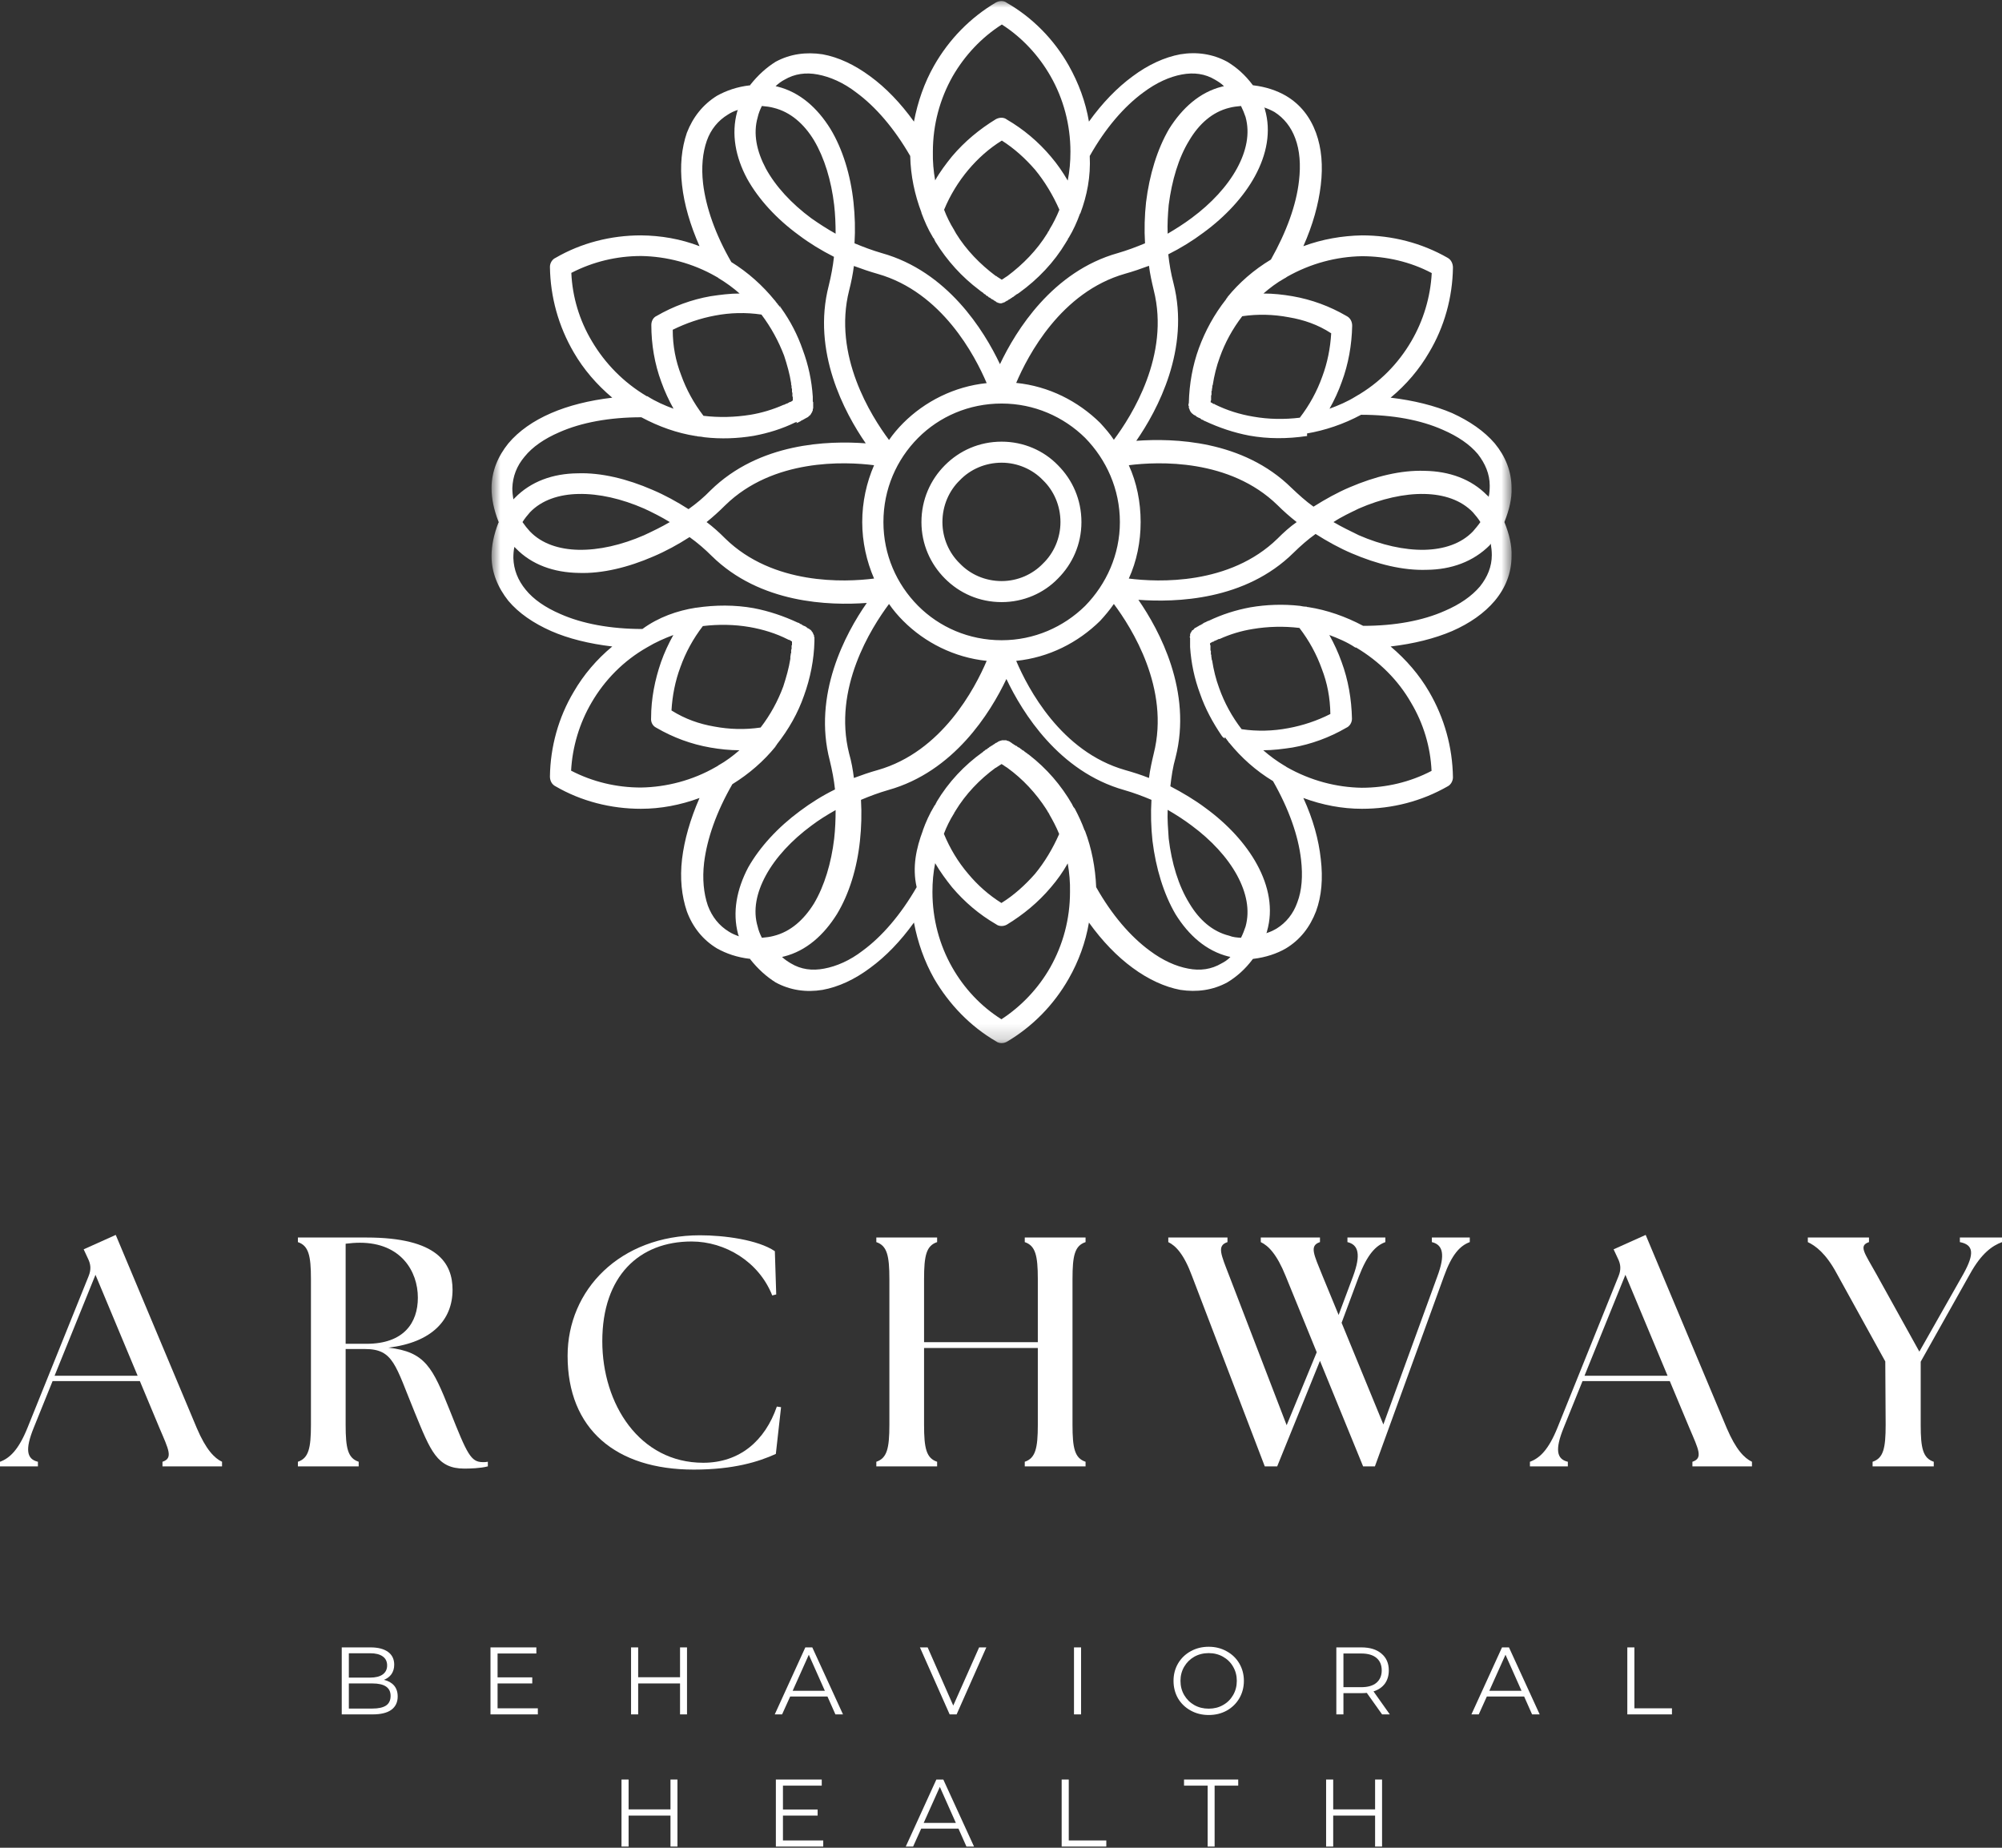 <svg xmlns="http://www.w3.org/2000/svg" width="130" height="120" viewBox="0 0 130 120" fill="none"><rect x="0" y="0" width="130" height="120" fill="#333333" stroke="none"/><g clip-path="url(#clip0_70_1716)"><path d="M0 95.231H2.462V94.933C1.736 94.763 1.615 94.149 2.188 92.729L3.415 89.693H9.082L10.357 92.745C10.955 94.149 11.253 94.698 10.551 94.933V95.231H14.418V94.933C13.925 94.698 13.377 94.149 12.779 92.745L7.516 80.2L5.433 81.136L5.707 81.725C5.901 82.113 5.925 82.452 5.756 82.872L1.784 92.729C1.211 94.149 0.638 94.698 0 94.933V95.231ZM3.544 89.346L6.2 82.791L8.937 89.346H3.544Z" fill="white"></path><path d="M30.145 95.376C30.508 95.376 31.186 95.36 31.679 95.231V94.932C31.566 94.956 31.461 94.956 31.356 94.956C30.573 94.956 30.339 94.448 29.217 91.622C28.087 88.797 27.618 87.796 25.221 87.521C28.046 87.182 29.386 85.721 29.386 83.767C29.386 82.048 28.425 80.369 23.8 80.369H19.344V80.667C20.038 80.901 20.191 81.539 20.191 83.065V92.534C20.191 94.06 20.038 94.698 19.344 94.932V95.231H23.291V94.932C22.589 94.698 22.444 94.06 22.444 92.534V87.61H23.695C25.56 87.61 25.665 88.651 26.94 91.751C27.957 94.23 28.385 95.376 30.145 95.376ZM22.444 87.271V80.772C22.758 80.732 23.073 80.708 23.372 80.708C26.028 80.708 27.134 82.556 27.134 84.276C27.134 85.907 26.222 87.271 23.8 87.271H22.444Z" fill="white"></path><path d="M45.051 95.441C47.643 95.441 49.257 94.932 50.379 94.424L50.718 91.388L50.444 91.348C49.685 93.552 48.046 94.997 45.665 94.997C41.532 94.997 39.11 91.195 39.11 87.102C39.11 82.871 41.507 80.627 44.906 80.627C47.094 80.627 49.281 81.943 50.145 84.131L50.404 84.066L50.315 81.257C49.217 80.514 47.029 80.224 45.455 80.224C40.256 80.224 36.857 83.768 36.857 88.054C36.857 92.809 39.982 95.441 45.051 95.441Z" fill="white"></path><path d="M56.904 95.231H60.852V94.932C60.15 94.698 60.004 94.06 60.004 92.534V87.545H67.391V92.534C67.391 94.06 67.237 94.698 66.543 94.932V95.231H70.491V94.932C69.788 94.698 69.643 94.06 69.643 92.534V83.065C69.643 81.539 69.788 80.901 70.491 80.667V80.369H66.543V80.667C67.237 80.901 67.391 81.539 67.391 83.065V87.166H60.004V83.065C60.004 81.539 60.15 80.901 60.852 80.667V80.369H56.904V80.667C57.599 80.901 57.752 81.539 57.752 83.065V92.534C57.752 94.06 57.599 94.698 56.904 94.932V95.231Z" fill="white"></path><path d="M83.484 82.871L85.502 87.82L83.549 92.558L79.835 82.895C79.278 81.45 79.004 80.901 79.706 80.667V80.369H75.863V80.667C76.348 80.901 76.88 81.45 77.413 82.895L82.128 95.231H82.935L85.712 88.377L88.513 95.231H89.28L93.761 82.895C94.269 81.475 94.802 80.901 95.44 80.667V80.369H92.978V80.667C93.696 80.837 93.865 81.475 93.333 82.895L89.829 92.51L87.117 85.907L88.239 82.895C88.788 81.475 89.321 80.901 89.958 80.667V80.369H87.496V80.667C88.215 80.837 88.384 81.475 87.859 82.895L86.923 85.398L85.882 82.871C85.308 81.45 85.01 80.901 85.712 80.667V80.369H81.869V80.667C82.362 80.901 82.911 81.45 83.484 82.871Z" fill="white"></path><path d="M99.346 95.231H101.808V94.933C101.082 94.763 100.961 94.149 101.534 92.729L102.761 89.693H108.428L109.704 92.745C110.301 94.149 110.6 94.698 109.897 94.933V95.231H113.764V94.933C113.272 94.698 112.723 94.149 112.125 92.745L106.862 80.2L104.779 81.136L105.054 81.725C105.247 82.113 105.272 82.452 105.102 82.872L101.13 92.729C100.557 94.149 99.983 94.698 99.346 94.933V95.231ZM102.89 89.346L105.546 82.791L108.283 89.346H102.89Z" fill="white"></path><path d="M121.597 95.231H125.569V94.932C124.867 94.698 124.721 94.06 124.721 92.534V88.433L127.926 82.726C128.669 81.386 129.371 80.901 130.001 80.667V80.369H127.264V80.667C128.136 80.837 128.241 81.386 127.498 82.726L124.633 87.779L121.831 82.726C121.089 81.386 120.661 80.901 121.363 80.667V80.369H117.391V80.667C117.884 80.901 118.562 81.386 119.28 82.726L122.421 88.417L122.445 92.534C122.445 94.06 122.3 94.698 121.597 94.932V95.231Z" fill="white"></path><path d="M24.928 109.095C25.213 109.16 25.433 109.285 25.59 109.467C25.745 109.65 25.824 109.886 25.824 110.177C25.824 110.548 25.687 110.837 25.412 111.041C25.138 111.241 24.73 111.339 24.193 111.339H22.191V106.988H24.064C24.549 106.988 24.924 107.085 25.195 107.279C25.463 107.473 25.598 107.751 25.598 108.11C25.598 108.349 25.538 108.552 25.421 108.724C25.301 108.891 25.138 109.015 24.928 109.095ZM22.652 107.368V108.95H24.032C24.387 108.95 24.658 108.883 24.847 108.748C25.041 108.609 25.138 108.413 25.138 108.159C25.138 107.901 25.041 107.705 24.847 107.57C24.658 107.436 24.387 107.368 24.032 107.368H22.652ZM24.185 110.96C24.573 110.96 24.866 110.895 25.065 110.766C25.263 110.633 25.364 110.423 25.364 110.137C25.364 109.6 24.97 109.329 24.185 109.329H22.652V110.96H24.185Z" fill="white"></path><path d="M34.925 110.944V111.339H31.85V106.988H34.828V107.384H32.31V108.934H34.562V109.329H32.31V110.944H34.925Z" fill="white"></path><path d="M44.611 106.988V111.339H44.159V109.329H41.439V111.339H40.978V106.988H41.439V108.926H44.159V106.988H44.611Z" fill="white"></path><path d="M53.731 110.177H51.31L50.785 111.339H50.309L52.294 106.988H52.746L54.74 111.339H54.248L53.731 110.177ZM53.562 109.806L52.52 107.465L51.471 109.806H53.562Z" fill="white"></path><path d="M64.047 106.988L62.118 111.339H61.666L59.736 106.988H60.237L61.9 110.766L63.579 106.988H64.047Z" fill="white"></path><path d="M69.74 106.988H70.2V111.339H69.74V106.988Z" fill="white"></path><path d="M78.488 111.379C78.056 111.379 77.666 111.282 77.317 111.089C76.966 110.895 76.692 110.632 76.494 110.297C76.3 109.958 76.203 109.579 76.203 109.159C76.203 108.745 76.3 108.372 76.494 108.037C76.692 107.698 76.966 107.432 77.317 107.238C77.666 107.044 78.056 106.947 78.488 106.947C78.918 106.947 79.305 107.044 79.65 107.238C79.999 107.428 80.274 107.69 80.474 108.029C80.671 108.368 80.772 108.745 80.772 109.159C80.772 109.579 80.671 109.958 80.474 110.297C80.274 110.637 79.999 110.903 79.65 111.097C79.305 111.286 78.918 111.379 78.488 111.379ZM78.488 110.967C78.831 110.967 79.142 110.891 79.416 110.733C79.695 110.578 79.913 110.362 80.07 110.088C80.231 109.813 80.312 109.504 80.312 109.159C80.312 108.82 80.231 108.513 80.07 108.239C79.913 107.964 79.695 107.751 79.416 107.593C79.142 107.438 78.831 107.359 78.488 107.359C78.143 107.359 77.83 107.438 77.551 107.593C77.277 107.751 77.059 107.964 76.897 108.239C76.736 108.513 76.655 108.82 76.655 109.159C76.655 109.504 76.736 109.813 76.897 110.088C77.059 110.362 77.277 110.578 77.551 110.733C77.83 110.891 78.143 110.967 78.488 110.967Z" fill="white"></path><path d="M89.746 111.339L88.753 109.943C88.64 109.955 88.523 109.959 88.406 109.959H87.236V111.339H86.775V106.988H88.406C88.959 106.988 89.393 107.123 89.706 107.392C90.023 107.656 90.182 108.02 90.182 108.482C90.182 108.821 90.095 109.109 89.924 109.346C89.75 109.578 89.506 109.745 89.189 109.846L90.247 111.339H89.746ZM88.39 109.572C88.82 109.572 89.149 109.479 89.375 109.289C89.605 109.095 89.722 108.827 89.722 108.482C89.722 108.127 89.605 107.856 89.375 107.666C89.149 107.479 88.82 107.384 88.39 107.384H87.236V109.572H88.39Z" fill="white"></path><path d="M98.97 110.177H96.548L96.023 111.339H95.547L97.533 106.988H97.985L99.979 111.339H99.486L98.97 110.177ZM98.8 109.806L97.759 107.465L96.709 109.806H98.8Z" fill="white"></path><path d="M105.67 106.988H106.13V110.944H108.568V111.339H105.67V106.988Z" fill="white"></path><path d="M43.99 115.57V119.922H43.538V117.911H40.818V119.922H40.357V115.57H40.818V117.508H43.538V115.57H43.99Z" fill="white"></path><path d="M53.457 119.526V119.922H50.381V115.57H53.36V115.966H50.841V117.516H53.093V117.911H50.841V119.526H53.457Z" fill="white"></path><path d="M62.239 118.759H59.817L59.293 119.922H58.816L60.802 115.57H61.254L63.248 119.922H62.756L62.239 118.759ZM62.07 118.388L61.028 116.047L59.979 118.388H62.07Z" fill="white"></path><path d="M68.939 115.57H69.4V119.526H71.838V119.922H68.939V115.57Z" fill="white"></path><path d="M78.419 115.966H76.885V115.57H80.404V115.966H78.871V119.922H78.419V115.966Z" fill="white"></path><path d="M89.744 115.57V119.922H89.292V117.911H86.571V119.922H86.111V115.57H86.571V117.508H89.292V115.57H89.744Z" fill="white"></path><mask id="mask0_70_1716" style="mask-type:luminance" maskUnits="userSpaceOnUse" x="31" y="0" width="68" height="68"><path d="M31.92 0H98.179V67.811H31.92V0Z" fill="white"></path></mask><g mask="url(#mask0_70_1716)"><path d="M65.987 24.867C68.118 25.083 70.007 26.057 71.438 27.464C71.747 27.803 72.072 28.168 72.328 28.562C73.489 27.004 75.983 23.066 74.918 18.844C74.796 18.33 74.675 17.803 74.609 17.262C74.096 17.452 73.596 17.627 73.057 17.777C68.887 18.967 66.742 23.095 65.987 24.867ZM43.736 26.544C43.428 25.991 43.157 25.407 42.941 24.8C42.509 23.636 42.294 22.376 42.294 21.105C42.294 20.86 42.415 20.618 42.63 20.523C43.724 19.888 44.911 19.454 46.138 19.238C46.774 19.143 47.393 19.062 48.027 19.062C47.609 18.695 47.151 18.358 46.651 18.059L46.624 18.033L46.503 17.964C44.978 17.087 43.278 16.653 41.632 16.626C40.053 16.626 38.515 16.992 37.099 17.722C37.167 19.278 37.625 20.806 38.435 22.16C39.284 23.595 40.473 24.826 41.997 25.732H42.037C42.59 26.086 43.157 26.328 43.736 26.544ZM50.633 19.888C50.659 19.914 50.699 19.954 50.725 20.009C51.333 20.86 51.793 21.755 52.13 22.729C52.493 23.702 52.709 24.717 52.778 25.761V26.072L52.804 26.126V26.532L52.778 26.558V26.667L52.75 26.693V26.748H52.724V26.802H52.695V26.828L52.669 26.857V26.883L52.643 26.911L52.614 26.937V26.963H52.588V26.992H52.562L52.534 27.018L52.508 27.046C52.481 27.073 52.453 27.099 52.439 27.099C52.346 27.153 52.251 27.194 52.17 27.248L52.116 27.276L52.062 27.303L52.009 27.329L51.981 27.357L51.926 27.383L51.874 27.412L51.765 27.464H51.739L51.71 27.492L51.753 27.397L51.684 27.424H51.658C50.808 27.843 49.89 28.128 48.945 28.304C47.906 28.479 46.814 28.52 45.749 28.398C45.599 28.372 45.45 28.344 45.329 28.344H45.303L45.234 28.318H45.181C43.967 28.128 42.78 27.708 41.646 27.099C39.581 27.099 37.746 27.438 36.316 28.073C35.345 28.493 34.576 29.022 34.063 29.658C33.551 30.265 33.294 30.943 33.268 31.7C33.268 31.944 33.294 32.189 33.335 32.431C33.361 32.404 33.401 32.364 33.43 32.336C34.469 31.268 35.898 30.754 37.516 30.739C39.042 30.685 40.742 31.105 42.36 31.809C43.157 32.146 43.952 32.58 44.709 33.066C45.222 32.701 45.706 32.296 46.138 31.849C49.309 28.738 53.789 28.614 56.217 28.792C54.84 26.802 52.709 22.824 53.815 18.548C53.965 17.938 54.086 17.302 54.154 16.679C53.331 16.261 52.574 15.801 51.874 15.272C50.443 14.231 49.256 12.945 48.514 11.605C47.759 10.198 47.474 8.695 47.866 7.262C47.892 7.207 47.892 7.167 47.92 7.139C47.678 7.207 47.462 7.314 47.272 7.438C46.624 7.829 46.152 8.412 45.896 9.143C45.626 9.914 45.533 10.86 45.654 11.916C45.841 13.472 46.449 15.218 47.488 17.018C48.58 17.694 49.525 18.548 50.294 19.494L50.348 19.549L50.376 19.603L50.429 19.658L50.457 19.71L50.51 19.738V19.765L50.538 19.819H50.564L50.592 19.874L50.673 19.954V19.888H50.633ZM44.223 24.34C44.56 25.286 45.046 26.178 45.68 27.004C46.691 27.127 47.718 27.099 48.73 26.937C49.458 26.816 50.187 26.598 50.889 26.287H50.915L50.97 26.261C51.024 26.233 51.065 26.207 51.145 26.193L51.172 26.166H51.198L51.226 26.138L51.281 26.112H51.307L51.361 26.086L51.414 26.057L51.482 26.003V25.761H51.454V25.517L51.428 25.462V25.246L51.402 25.218V25.165C51.402 25.097 51.402 25.042 51.373 24.976V24.893C51.281 24.285 51.105 23.676 50.915 23.095C50.552 22.146 50.066 21.254 49.444 20.429C48.433 20.279 47.408 20.305 46.423 20.495C45.478 20.671 44.56 20.984 43.684 21.416C43.684 22.471 43.872 23.432 44.223 24.34ZM48.015 48.724C47.379 48.724 46.76 48.657 46.126 48.548C44.885 48.332 43.71 47.898 42.618 47.262C42.374 47.141 42.253 46.897 42.279 46.627C42.279 45.382 42.523 44.15 42.927 42.986C43.143 42.378 43.414 41.795 43.724 41.24C43.143 41.458 42.59 41.7 42.023 42.039C40.473 42.919 39.258 44.177 38.421 45.612C37.625 46.966 37.167 48.508 37.084 50.05C38.489 50.78 40.041 51.145 41.619 51.145C43.264 51.119 44.966 50.687 46.489 49.807L46.61 49.739L46.639 49.712C47.151 49.428 47.609 49.077 48.015 48.724ZM45.181 39.468H45.208C46.463 39.279 47.73 39.279 48.931 39.494C49.93 39.684 50.889 40.009 51.819 40.443H51.846L51.9 40.469L51.967 40.524H51.995L52.049 40.55L52.076 40.578L52.13 40.604L52.156 40.633H52.183L52.237 40.659H52.265L52.292 40.685L52.346 40.713L52.413 40.768L52.439 40.794L52.508 40.82L52.534 40.849H52.562L52.588 40.875L52.614 40.903H52.643V40.929H52.669V40.958H52.695V40.984L52.724 41.01V41.038H52.75V41.065H52.778V41.119H52.804V41.174L52.83 41.2V41.228L52.859 41.254V41.363H52.885V41.646C52.859 42.839 52.614 44.056 52.211 45.166C51.819 46.302 51.212 47.371 50.443 48.346L50.417 48.399L50.362 48.453V48.481C49.593 49.428 48.649 50.253 47.555 50.929C46.517 52.73 45.91 54.475 45.72 56.032C45.599 57.073 45.694 58.021 45.962 58.806C46.233 59.537 46.691 60.118 47.339 60.51C47.529 60.633 47.759 60.728 47.987 60.809C47.961 60.782 47.961 60.74 47.934 60.687C47.543 59.252 47.84 57.751 48.58 56.342C49.337 55.002 50.524 53.719 51.94 52.675C52.643 52.148 53.398 51.674 54.221 51.269C54.154 50.633 54.031 50.009 53.884 49.402C52.764 45.125 54.895 41.145 56.286 39.157C53.87 39.333 49.363 39.212 46.207 36.098C45.775 35.666 45.288 35.246 44.776 34.881C44.021 35.367 43.224 35.801 42.429 36.138C40.81 36.843 39.109 37.262 37.585 37.208C35.967 37.182 34.536 36.681 33.496 35.611C33.47 35.585 33.43 35.543 33.401 35.517C33.349 35.761 33.335 36.003 33.335 36.247C33.361 37.006 33.631 37.682 34.13 38.292C34.642 38.927 35.411 39.454 36.384 39.874C37.813 40.51 39.65 40.849 41.714 40.849C42.766 40.078 43.981 39.658 45.181 39.468ZM46.368 47.182C47.367 47.371 48.378 47.398 49.391 47.248C50.025 46.423 50.51 45.531 50.861 44.582C51.05 44.001 51.226 43.392 51.321 42.784V42.649L51.347 42.499V42.445L51.373 42.419V42.201L51.402 42.148V41.904H51.428V41.66L51.373 41.634L51.347 41.605L51.238 41.553H51.212L51.157 41.525C50.388 41.133 49.539 40.875 48.689 40.725C47.678 40.55 46.651 40.538 45.64 40.659C45.006 41.484 44.52 42.378 44.182 43.325C43.846 44.217 43.656 45.192 43.603 46.14C44.505 46.707 45.424 47.018 46.368 47.182ZM69.333 56.072C69.022 56.627 68.657 57.142 68.239 57.628C67.416 58.603 66.445 59.402 65.379 60.05C65.164 60.173 64.867 60.173 64.677 60.023C63.585 59.388 62.641 58.589 61.817 57.616C61.426 57.127 61.048 56.613 60.724 56.058C60.602 56.667 60.548 57.277 60.548 57.926C60.548 59.699 61.008 61.378 61.831 62.825C62.6 64.179 63.692 65.356 65.028 66.195C66.336 65.341 67.43 64.179 68.199 62.825C69.022 61.364 69.481 59.699 69.481 57.926C69.495 57.291 69.44 56.681 69.333 56.072ZM59.928 53.935V53.92C60.116 53.394 60.36 52.851 60.657 52.364L60.683 52.31L60.712 52.284L60.738 52.255L60.764 52.189L60.792 52.134L60.818 52.108V52.08C61.587 50.794 62.613 49.698 63.828 48.833L63.882 48.778L63.934 48.752L63.989 48.697L64.043 48.669L64.098 48.643L64.124 48.617L64.15 48.588L64.205 48.562L64.259 48.508L64.314 48.481L64.366 48.453V48.427H64.421L64.475 48.372L64.53 48.346L64.556 48.318H64.582L64.637 48.264L64.691 48.237H64.718L64.746 48.209L64.798 48.183L64.826 48.157H64.853L64.879 48.128H64.933V48.102H65.014L65.043 48.074H65.365V48.102H65.446V48.128H65.501L65.527 48.157H65.581V48.183L65.676 48.237L65.743 48.292L65.797 48.318L65.823 48.346C65.878 48.372 65.918 48.399 65.973 48.439H65.999L66.054 48.467V48.493L66.108 48.522L66.163 48.548L66.215 48.574L66.269 48.629L66.324 48.657L66.376 48.712H66.405L66.431 48.738L66.486 48.764L66.54 48.819L66.566 48.847H66.592L66.647 48.899L66.701 48.927L66.768 48.994H66.796L66.823 49.022C67.957 49.902 68.901 50.984 69.63 52.255V52.284L69.656 52.31L69.682 52.364L69.71 52.419L69.737 52.445L69.791 52.514C70.034 52.974 70.249 53.434 70.425 53.92L70.451 53.947C70.883 55.085 71.127 56.33 71.18 57.616C72.193 59.414 73.408 60.823 74.661 61.743C75.511 62.379 76.362 62.758 77.158 62.905C77.927 63.055 78.655 62.96 79.317 62.568C79.505 62.474 79.735 62.324 79.896 62.149C79.87 62.149 79.83 62.12 79.775 62.12C78.318 61.755 77.184 60.74 76.334 59.374C75.565 58.062 75.053 56.383 74.837 54.611C74.742 53.731 74.716 52.839 74.77 51.945C74.189 51.7 73.61 51.484 73.002 51.309C68.766 50.118 66.391 46.288 65.351 44.096C64.314 46.288 61.938 50.118 57.674 51.309C57.069 51.484 56.487 51.7 55.908 51.945C55.961 52.839 55.934 53.745 55.84 54.611C55.652 56.383 55.139 58.062 54.342 59.374C53.492 60.728 52.358 61.755 50.901 62.12C50.849 62.12 50.834 62.149 50.78 62.149C50.97 62.324 51.172 62.459 51.361 62.568C52.009 62.96 52.738 63.055 53.519 62.905C54.316 62.758 55.192 62.379 56.015 61.743C57.27 60.823 58.485 59.414 59.523 57.616C59.226 56.316 59.496 55.085 59.928 53.935ZM67.2 56.762C67.836 55.991 68.36 55.111 68.778 54.165C68.591 53.705 68.36 53.271 68.132 52.879V52.851L68.104 52.825L68.078 52.77L68.05 52.744L67.997 52.635L67.969 52.609L67.943 52.554C67.269 51.513 66.419 50.592 65.406 49.86C65.339 49.807 65.285 49.793 65.218 49.739C65.164 49.684 65.095 49.672 65.043 49.618C64.974 49.672 64.919 49.684 64.853 49.739C64.786 49.793 64.732 49.807 64.677 49.86H64.651C63.612 50.619 62.707 51.565 62.033 52.675L62.005 52.73L61.979 52.756L61.953 52.81V52.839L61.924 52.865C61.682 53.256 61.466 53.69 61.291 54.151C61.682 55.097 62.209 55.977 62.869 56.748C63.476 57.48 64.205 58.128 65.028 58.643C65.838 58.142 66.566 57.48 67.2 56.762ZM86.32 41.24C86.629 41.795 86.899 42.378 87.115 42.986C87.547 44.15 87.763 45.408 87.79 46.681C87.79 46.923 87.642 47.168 87.426 47.262C86.332 47.898 85.146 48.332 83.919 48.548C83.283 48.643 82.663 48.724 82.03 48.724C82.447 49.089 82.906 49.428 83.404 49.725C83.432 49.725 83.432 49.753 83.458 49.753L83.553 49.819C85.105 50.699 86.778 51.133 88.423 51.16C90.003 51.16 91.567 50.794 92.958 50.064C92.889 48.508 92.431 46.978 91.622 45.626C90.799 44.191 89.584 42.96 88.06 42.053H88.005C87.479 41.7 86.899 41.458 86.32 41.24ZM79.424 47.898C79.398 47.872 79.372 47.832 79.329 47.777C78.75 46.923 78.264 46.031 77.927 45.056C77.563 44.082 77.347 43.067 77.279 42.025V41.43L77.252 41.363V41.335H77.279V41.174L77.307 41.145V41.093H77.333V41.065L77.359 41.038V41.01H77.388V40.956H77.414V40.929H77.469V40.903H77.495V40.875H77.523V40.849H77.549V40.82C77.575 40.794 77.604 40.768 77.644 40.768C77.711 40.713 77.82 40.673 77.886 40.619L77.955 40.59L78.007 40.564L78.036 40.538H78.062L78.116 40.483H78.142L78.171 40.455L78.223 40.429L78.292 40.403L78.344 40.374L78.399 40.348L78.453 40.32H78.48C79.358 39.9 80.248 39.617 81.192 39.442C82.231 39.264 83.323 39.224 84.417 39.347C84.538 39.373 84.688 39.4 84.835 39.4L84.903 39.428H84.956C86.171 39.617 87.372 40.037 88.518 40.645C90.583 40.645 92.391 40.308 93.822 39.67C94.793 39.252 95.561 38.724 96.1 38.088C96.587 37.478 96.871 36.802 96.871 36.045C96.871 35.801 96.843 35.557 96.803 35.313C96.776 35.341 96.748 35.381 96.736 35.408C95.671 36.477 94.24 36.992 92.647 37.006C91.095 37.059 89.422 36.641 87.777 35.936C86.98 35.597 86.197 35.165 85.428 34.677C84.916 35.042 84.457 35.448 83.999 35.896C80.855 39.008 76.348 39.129 73.921 38.954C75.297 40.944 77.428 44.921 76.334 49.198C76.159 49.807 76.066 50.443 75.997 51.065C76.794 51.484 77.575 51.945 78.278 52.473C79.709 53.515 80.895 54.8 81.624 56.14C82.393 57.547 82.689 59.049 82.272 60.484C82.272 60.538 82.246 60.578 82.217 60.605C82.459 60.538 82.675 60.429 82.891 60.308C83.527 59.914 83.985 59.333 84.242 58.603C84.538 57.832 84.605 56.883 84.484 55.828C84.308 54.272 83.689 52.526 82.663 50.728C81.543 50.05 80.599 49.198 79.83 48.251L79.775 48.197L79.749 48.142L79.695 48.088L79.668 48.033L79.64 48.007L79.614 47.979L79.588 47.926L79.533 47.872V47.967L79.464 47.912V47.898H79.424ZM85.834 43.446C85.497 42.499 85.01 41.605 84.377 40.78C83.364 40.659 82.338 40.685 81.353 40.849C80.599 40.97 79.884 41.186 79.196 41.498H79.141L79.087 41.525C79.033 41.553 78.992 41.579 78.94 41.593L78.885 41.62H78.857L78.831 41.646L78.805 41.674H78.75L78.724 41.7H78.695L78.669 41.729H78.643L78.574 41.783V41.864L78.601 41.918V42.241L78.629 42.269V42.485L78.655 42.54V42.621C78.655 42.689 78.683 42.744 78.683 42.81V42.839L78.71 42.891C78.805 43.501 78.952 44.11 79.168 44.691C79.505 45.638 79.991 46.532 80.625 47.357C81.638 47.507 82.663 47.478 83.648 47.291C84.619 47.113 85.537 46.802 86.387 46.37C86.373 45.315 86.185 44.352 85.834 43.446ZM82.042 19.062C82.675 19.062 83.297 19.129 83.931 19.238C85.172 19.454 86.347 19.888 87.438 20.523C87.683 20.645 87.804 20.889 87.804 21.159C87.777 22.404 87.561 23.636 87.129 24.8C86.914 25.407 86.643 25.991 86.332 26.544C86.914 26.328 87.493 26.086 88.034 25.747C89.584 24.867 90.799 23.607 91.636 22.174C92.431 20.82 92.889 19.278 92.97 17.734C91.596 17.004 90.016 16.639 88.437 16.639C86.793 16.667 85.119 17.099 83.567 17.979L83.473 18.047C83.446 18.047 83.446 18.073 83.418 18.073C82.906 18.358 82.447 18.709 82.042 19.062ZM84.875 28.318H84.849C83.594 28.507 82.326 28.507 81.125 28.29C80.126 28.102 79.168 27.777 78.237 27.343L78.171 27.317L78.102 27.262H78.062L78.007 27.234L77.955 27.181L77.9 27.153L77.832 27.127L77.779 27.099L77.725 27.073L77.656 27.018L77.63 26.992L77.575 26.963H77.549L77.523 26.937H77.495V26.911H77.469V26.883H77.442L77.414 26.857L77.388 26.828L77.359 26.802L77.333 26.774V26.748H77.307V26.721L77.279 26.693V26.667L77.252 26.639V26.586H77.226V26.532L77.198 26.503V26.368L77.172 26.342V26.261L77.198 26.166V26.138C77.226 24.947 77.442 23.73 77.846 22.62C78.264 21.484 78.845 20.415 79.614 19.44L79.64 19.385L79.668 19.359L79.695 19.333V19.305C80.463 18.358 81.408 17.532 82.528 16.856C83.539 15.056 84.175 13.31 84.349 11.754C84.472 10.711 84.403 9.765 84.106 8.979C83.836 8.249 83.378 7.668 82.758 7.274C82.542 7.153 82.326 7.058 82.082 6.977C82.11 7.004 82.136 7.044 82.136 7.098C82.554 8.533 82.258 10.035 81.489 11.444C80.76 12.782 79.573 14.067 78.142 15.111C77.442 15.637 76.671 16.112 75.862 16.517C75.931 17.153 76.038 17.777 76.199 18.384C77.293 22.661 75.162 26.639 73.785 28.628C76.199 28.453 80.706 28.574 83.864 31.686C84.322 32.12 84.78 32.54 85.293 32.905C86.062 32.419 86.845 31.985 87.642 31.646C89.287 30.943 90.96 30.524 92.512 30.578C94.104 30.604 95.535 31.105 96.573 32.175C96.627 32.201 96.641 32.241 96.668 32.269C96.722 32.025 96.736 31.781 96.736 31.539C96.736 30.78 96.439 30.104 95.967 29.494C95.44 28.859 94.657 28.332 93.687 27.912C92.256 27.276 90.447 26.937 88.383 26.937C87.251 27.547 86.036 27.952 84.849 28.154H84.875V28.318ZM83.689 20.604C82.689 20.415 81.678 20.388 80.665 20.536C80.032 21.361 79.545 22.255 79.208 23.202C78.992 23.785 78.845 24.392 78.75 25.002L78.724 25.056V25.137L78.695 25.286V25.367L78.669 25.395V25.638L78.643 25.692V25.991L78.615 26.043V26.126L78.724 26.178L78.75 26.207L78.805 26.233H78.857L78.885 26.261C79.68 26.653 80.504 26.911 81.382 27.058C82.379 27.234 83.392 27.248 84.403 27.127C85.037 26.302 85.523 25.407 85.86 24.461C86.197 23.567 86.387 22.594 86.441 21.646C85.578 21.078 84.647 20.766 83.689 20.604ZM60.724 11.714C61.034 11.159 61.426 10.644 61.817 10.158C62.641 9.183 63.612 8.384 64.677 7.734C64.919 7.613 65.19 7.613 65.379 7.762C66.471 8.398 67.444 9.224 68.239 10.17C68.657 10.659 69.008 11.171 69.333 11.726C69.454 11.119 69.509 10.509 69.509 9.859C69.509 8.087 69.049 6.408 68.225 4.961C67.456 3.607 66.364 2.43 65.055 1.591C63.718 2.445 62.641 3.607 61.858 4.961C61.034 6.422 60.576 8.087 60.576 9.859C60.562 10.495 60.617 11.105 60.724 11.714ZM70.155 13.851L70.128 13.878C69.939 14.406 69.696 14.947 69.4 15.436L69.345 15.502V15.528L69.319 15.597L69.264 15.652V15.678L69.238 15.706L69.21 15.758C68.441 17.044 67.39 18.142 66.189 19.008L66.094 19.074L66.04 19.103L65.987 19.129L65.959 19.155L65.933 19.183L65.878 19.21L65.823 19.264L65.771 19.292L65.717 19.319V19.345H65.662L65.636 19.399H65.608L65.555 19.428L65.527 19.454H65.501L65.446 19.508L65.392 19.535H65.365L65.339 19.563L65.285 19.589L65.258 19.615H65.23V19.643H65.149V19.67H65.069V19.698H65.014H65.109H64.893L64.867 19.67H64.786V19.643H64.732L64.705 19.615L64.677 19.589L64.623 19.563L64.597 19.535H64.57L64.516 19.48H64.49L64.461 19.454L64.407 19.428L64.354 19.399L64.326 19.373L64.3 19.345L64.233 19.319L64.179 19.292V19.264L64.124 19.238L64.098 19.21H64.07L64.017 19.183V19.143L63.963 19.115L63.908 19.088L63.828 19.008C63.733 18.953 63.652 18.885 63.585 18.832C62.451 17.979 61.507 16.937 60.752 15.718L60.724 15.666L60.671 15.557L60.643 15.488L60.617 15.462L60.588 15.436L60.562 15.381C60.265 14.893 60.035 14.366 59.834 13.825V13.797C59.402 12.661 59.131 11.415 59.105 10.13C58.066 8.33 56.853 6.923 55.597 6.003C54.774 5.367 53.898 4.987 53.101 4.838C52.332 4.691 51.603 4.786 50.941 5.177C50.754 5.272 50.552 5.421 50.362 5.597C50.417 5.597 50.429 5.623 50.483 5.623C51.94 5.988 53.075 7.004 53.924 8.37C54.719 9.684 55.232 11.361 55.422 13.135C55.517 14.015 55.543 14.907 55.488 15.801C56.07 16.043 56.649 16.261 57.256 16.437C61.521 17.627 63.894 21.456 64.933 23.65C65.973 21.456 68.348 17.627 72.584 16.437C73.192 16.261 73.771 16.043 74.352 15.801C74.298 14.907 74.324 14.001 74.419 13.135C74.635 11.361 75.147 9.684 75.916 8.37C76.766 7.018 77.9 5.988 79.358 5.623C79.412 5.623 79.452 5.597 79.479 5.597C79.303 5.421 79.087 5.286 78.899 5.177C78.251 4.786 77.523 4.691 76.74 4.838C75.943 4.987 75.093 5.367 74.243 6.003C72.988 6.923 71.775 8.33 70.762 10.13C70.831 11.47 70.586 12.701 70.155 13.851ZM62.883 11.024C62.235 11.795 61.696 12.675 61.305 13.621C61.48 14.081 61.696 14.515 61.938 14.907L61.965 14.933V14.961L61.993 15.016L62.019 15.042L62.045 15.097L62.074 15.151C62.748 16.247 63.652 17.167 64.663 17.924H64.691C64.746 17.979 64.786 17.993 64.867 18.047C64.933 18.1 64.988 18.114 65.055 18.168C65.109 18.114 65.176 18.1 65.23 18.047C65.299 17.993 65.351 17.979 65.42 17.924C66.431 17.167 67.335 16.247 68.009 15.151L68.037 15.097L68.064 15.042L68.092 15.016L68.118 14.961L68.144 14.933V14.907C68.389 14.515 68.605 14.081 68.792 13.621C68.374 12.675 67.848 11.795 67.214 11.024C66.58 10.293 65.864 9.643 65.055 9.129C64.219 9.643 63.49 10.305 62.883 11.024ZM65.043 28.683C66.471 28.683 67.781 29.264 68.697 30.213C69.642 31.159 70.223 32.445 70.223 33.906C70.223 35.341 69.642 36.627 68.697 37.573C67.781 38.522 66.471 39.103 65.043 39.103C63.585 39.103 62.304 38.522 61.359 37.573C60.415 36.627 59.834 35.341 59.834 33.906C59.834 32.445 60.415 31.159 61.359 30.213C62.304 29.264 63.585 28.683 65.043 28.683ZM67.727 31.186C67.053 30.483 66.08 30.049 65.043 30.049C63.975 30.049 63.004 30.483 62.33 31.186C61.628 31.864 61.196 32.836 61.196 33.906C61.196 34.947 61.628 35.922 62.33 36.598C63.004 37.303 63.975 37.737 65.043 37.737C66.08 37.737 67.053 37.303 67.727 36.598C68.429 35.922 68.861 34.947 68.861 33.906C68.861 32.836 68.429 31.864 67.727 31.186ZM54.261 15.177C54.261 14.542 54.235 13.92 54.166 13.31C53.979 11.726 53.533 10.251 52.859 9.115C52.211 8.047 51.333 7.274 50.241 7.004C49.997 6.937 49.755 6.909 49.472 6.883C49.351 7.127 49.256 7.369 49.202 7.613C48.891 8.683 49.135 9.819 49.728 10.941C50.362 12.106 51.402 13.23 52.683 14.176C53.182 14.527 53.708 14.867 54.261 15.177ZM45.424 15.989C44.816 14.61 44.425 13.27 44.289 12.025C44.142 10.765 44.263 9.615 44.6 8.628C44.992 7.613 45.64 6.788 46.558 6.219C47.163 5.882 47.866 5.637 48.689 5.542H48.715V5.516C49.228 4.866 49.781 4.378 50.362 4.013C51.307 3.5 52.346 3.365 53.412 3.526C54.451 3.716 55.488 4.202 56.514 4.961C57.513 5.692 58.471 6.679 59.347 7.898C59.591 6.612 60.023 5.367 60.657 4.257C61.628 2.552 63.004 1.145 64.677 0.156C64.919 0.035 65.19 0.035 65.379 0.184C67.053 1.145 68.455 2.58 69.4 4.257C70.034 5.381 70.494 6.612 70.71 7.898C71.585 6.679 72.544 5.692 73.541 4.961C74.554 4.202 75.62 3.716 76.645 3.526C77.711 3.351 78.75 3.5 79.695 4.013C80.302 4.378 80.855 4.866 81.341 5.516L81.368 5.542H81.394C82.191 5.637 82.92 5.882 83.499 6.219C84.443 6.774 85.077 7.599 85.456 8.628C85.82 9.629 85.915 10.765 85.765 12.025C85.618 13.27 85.253 14.596 84.633 15.989C85.874 15.528 87.156 15.312 88.437 15.286C90.395 15.286 92.31 15.773 94.01 16.747C94.225 16.869 94.347 17.113 94.347 17.383C94.32 19.305 93.794 21.226 92.797 22.891C92.161 23.987 91.325 24.976 90.3 25.827C91.798 26.003 93.16 26.342 94.294 26.828C95.426 27.343 96.371 27.993 97.059 28.792C97.761 29.644 98.153 30.618 98.153 31.7C98.179 32.376 98.004 33.107 97.693 33.892V33.92C98.004 34.691 98.179 35.422 98.153 36.112C98.153 37.208 97.761 38.183 97.059 39.022C96.385 39.819 95.44 40.483 94.294 40.984C93.16 41.47 91.798 41.809 90.3 41.985C91.311 42.839 92.161 43.825 92.797 44.921C93.794 46.627 94.32 48.534 94.347 50.483C94.347 50.728 94.199 50.97 94.01 51.065C92.31 52.039 90.407 52.526 88.437 52.526C87.156 52.526 85.874 52.284 84.633 51.824C85.267 53.204 85.632 54.542 85.765 55.787C85.915 57.047 85.82 58.197 85.456 59.184C85.065 60.199 84.443 61.024 83.499 61.594C82.92 61.931 82.191 62.175 81.394 62.27H81.368L81.341 62.298C80.855 62.946 80.302 63.434 79.695 63.8C78.75 64.314 77.711 64.449 76.645 64.286C75.634 64.096 74.568 63.61 73.541 62.851C72.544 62.12 71.585 61.133 70.71 59.914C70.494 61.2 70.034 62.445 69.4 63.555C68.429 65.261 67.053 66.667 65.379 67.656C65.164 67.777 64.867 67.777 64.677 67.628C63.004 66.655 61.628 65.22 60.657 63.555C60.023 62.433 59.591 61.2 59.347 59.914C58.471 61.133 57.513 62.12 56.514 62.851C55.502 63.61 54.451 64.096 53.412 64.286C52.346 64.461 51.307 64.314 50.362 63.8C49.781 63.434 49.228 62.946 48.715 62.298V62.27H48.689C47.866 62.175 47.163 61.931 46.558 61.594C45.64 61.039 44.978 60.213 44.6 59.184C44.263 58.183 44.142 57.047 44.289 55.787C44.439 54.542 44.816 53.216 45.424 51.824C44.182 52.284 42.901 52.526 41.619 52.526C39.676 52.526 37.746 52.039 36.073 51.065C35.831 50.944 35.71 50.699 35.71 50.429C35.736 48.508 36.263 46.586 37.26 44.921C37.896 43.825 38.731 42.839 39.757 41.985C38.259 41.809 36.897 41.47 35.791 40.984C34.63 40.469 33.686 39.819 33.012 39.022C32.336 38.169 31.918 37.194 31.918 36.112C31.918 35.436 32.067 34.705 32.376 33.92H32.404L32.376 33.892C32.067 33.107 31.918 32.376 31.918 31.7C31.918 30.604 32.336 29.63 33.012 28.792C33.686 27.993 34.63 27.329 35.791 26.828C36.911 26.342 38.259 26.003 39.757 25.827C38.745 24.976 37.896 23.987 37.26 22.891C36.263 21.185 35.736 19.278 35.71 17.329C35.71 17.087 35.858 16.842 36.073 16.747C37.746 15.773 39.676 15.286 41.619 15.286C42.915 15.298 44.197 15.516 45.424 15.989ZM55.448 17.274C55.381 17.803 55.272 18.344 55.139 18.858C54.072 23.081 56.568 27.018 57.729 28.574C57.999 28.183 58.31 27.817 58.647 27.478C60.05 26.072 61.965 25.097 64.07 24.881C63.315 23.107 61.17 18.98 57 17.789C56.473 17.64 55.961 17.464 55.448 17.274ZM56.758 30.213C54.84 29.969 50.201 29.779 47.097 32.81C46.705 33.202 46.302 33.567 45.882 33.906C46.302 34.217 46.705 34.582 47.097 34.976C50.201 38.007 54.84 37.817 56.758 37.573C56.271 36.451 55.989 35.192 55.989 33.906C55.989 32.594 56.271 31.335 56.758 30.213ZM33.928 33.906C34.077 34.122 34.239 34.326 34.414 34.516C35.183 35.313 36.303 35.678 37.557 35.706C38.893 35.733 40.364 35.395 41.821 34.76C42.403 34.487 42.941 34.231 43.494 33.906C42.941 33.567 42.403 33.297 41.821 33.026C40.364 32.39 38.893 32.051 37.557 32.08C36.303 32.106 35.183 32.471 34.414 33.27C34.239 33.474 34.077 33.662 33.928 33.906ZM57.729 39.224C56.568 40.78 54.072 44.719 55.139 48.942C55.287 49.454 55.381 49.983 55.448 50.524C55.961 50.334 56.461 50.158 57 50.009C61.17 48.819 63.315 44.691 64.07 42.919C61.965 42.701 60.05 41.729 58.647 40.32C58.31 39.983 57.999 39.617 57.729 39.224ZM49.472 60.903C49.769 60.875 49.997 60.849 50.241 60.782C51.333 60.51 52.197 59.739 52.859 58.671C53.533 57.533 53.979 56.046 54.166 54.475C54.235 53.866 54.261 53.23 54.261 52.609C53.708 52.919 53.167 53.256 52.683 53.624C51.402 54.57 50.362 55.692 49.728 56.857C49.121 57.981 48.879 59.117 49.202 60.187C49.256 60.429 49.351 60.659 49.472 60.903ZM65.987 42.919C66.742 44.691 68.887 48.819 73.057 50.009C73.581 50.158 74.096 50.32 74.609 50.524C74.675 49.997 74.796 49.454 74.918 48.942C75.983 44.719 73.489 40.78 72.328 39.224C72.058 39.617 71.747 39.983 71.438 40.32C70.007 41.729 68.118 42.701 65.987 42.919ZM80.585 60.903C80.706 60.659 80.8 60.417 80.881 60.173C81.178 59.103 80.936 57.967 80.328 56.843C79.695 55.68 78.655 54.556 77.374 53.61C76.887 53.244 76.362 52.905 75.822 52.594C75.795 53.23 75.85 53.854 75.89 54.461C76.078 56.046 76.524 57.521 77.226 58.657C77.86 59.727 78.724 60.498 79.816 60.768C80.046 60.863 80.316 60.889 80.585 60.903ZM73.299 37.573C75.214 37.817 79.856 38.007 82.96 34.976C83.352 34.582 83.755 34.217 84.201 33.906C83.769 33.567 83.352 33.202 82.96 32.81C79.856 29.779 75.214 29.969 73.299 30.213C73.811 31.335 74.068 32.594 74.068 33.906C74.068 35.192 73.811 36.451 73.299 37.573ZM96.129 33.906C95.979 33.662 95.818 33.474 95.642 33.27C94.873 32.471 93.753 32.106 92.498 32.08C91.19 32.051 89.693 32.39 88.236 33.026C87.683 33.297 87.115 33.555 86.589 33.906C87.115 34.217 87.683 34.487 88.236 34.76C89.693 35.395 91.19 35.733 92.498 35.706C93.753 35.678 94.873 35.313 95.642 34.516C95.818 34.312 95.979 34.122 96.129 33.906ZM80.585 6.883C80.316 6.909 80.058 6.937 79.816 7.004C78.724 7.274 77.86 8.047 77.226 9.115C76.524 10.251 76.092 11.74 75.89 13.31C75.836 13.92 75.795 14.556 75.822 15.177C76.348 14.867 76.887 14.527 77.374 14.162C78.655 13.216 79.695 12.091 80.328 10.929C80.936 9.805 81.178 8.669 80.881 7.599C80.8 7.357 80.706 7.127 80.585 6.883ZM70.465 28.439C69.063 27.058 67.147 26.207 65.043 26.207C62.909 26.207 60.994 27.058 59.618 28.439C58.215 29.848 57.365 31.769 57.365 33.906C57.365 36.017 58.215 37.938 59.618 39.347C60.994 40.727 62.909 41.579 65.043 41.579C67.147 41.579 69.063 40.727 70.465 39.347C71.842 37.938 72.72 36.017 72.72 33.906C72.72 31.769 71.842 29.848 70.465 28.439Z" fill="white"></path></g></g><defs><clipPath id="clip0_70_1716"><rect width="130" height="120" fill="white"></rect></clipPath></defs></svg>